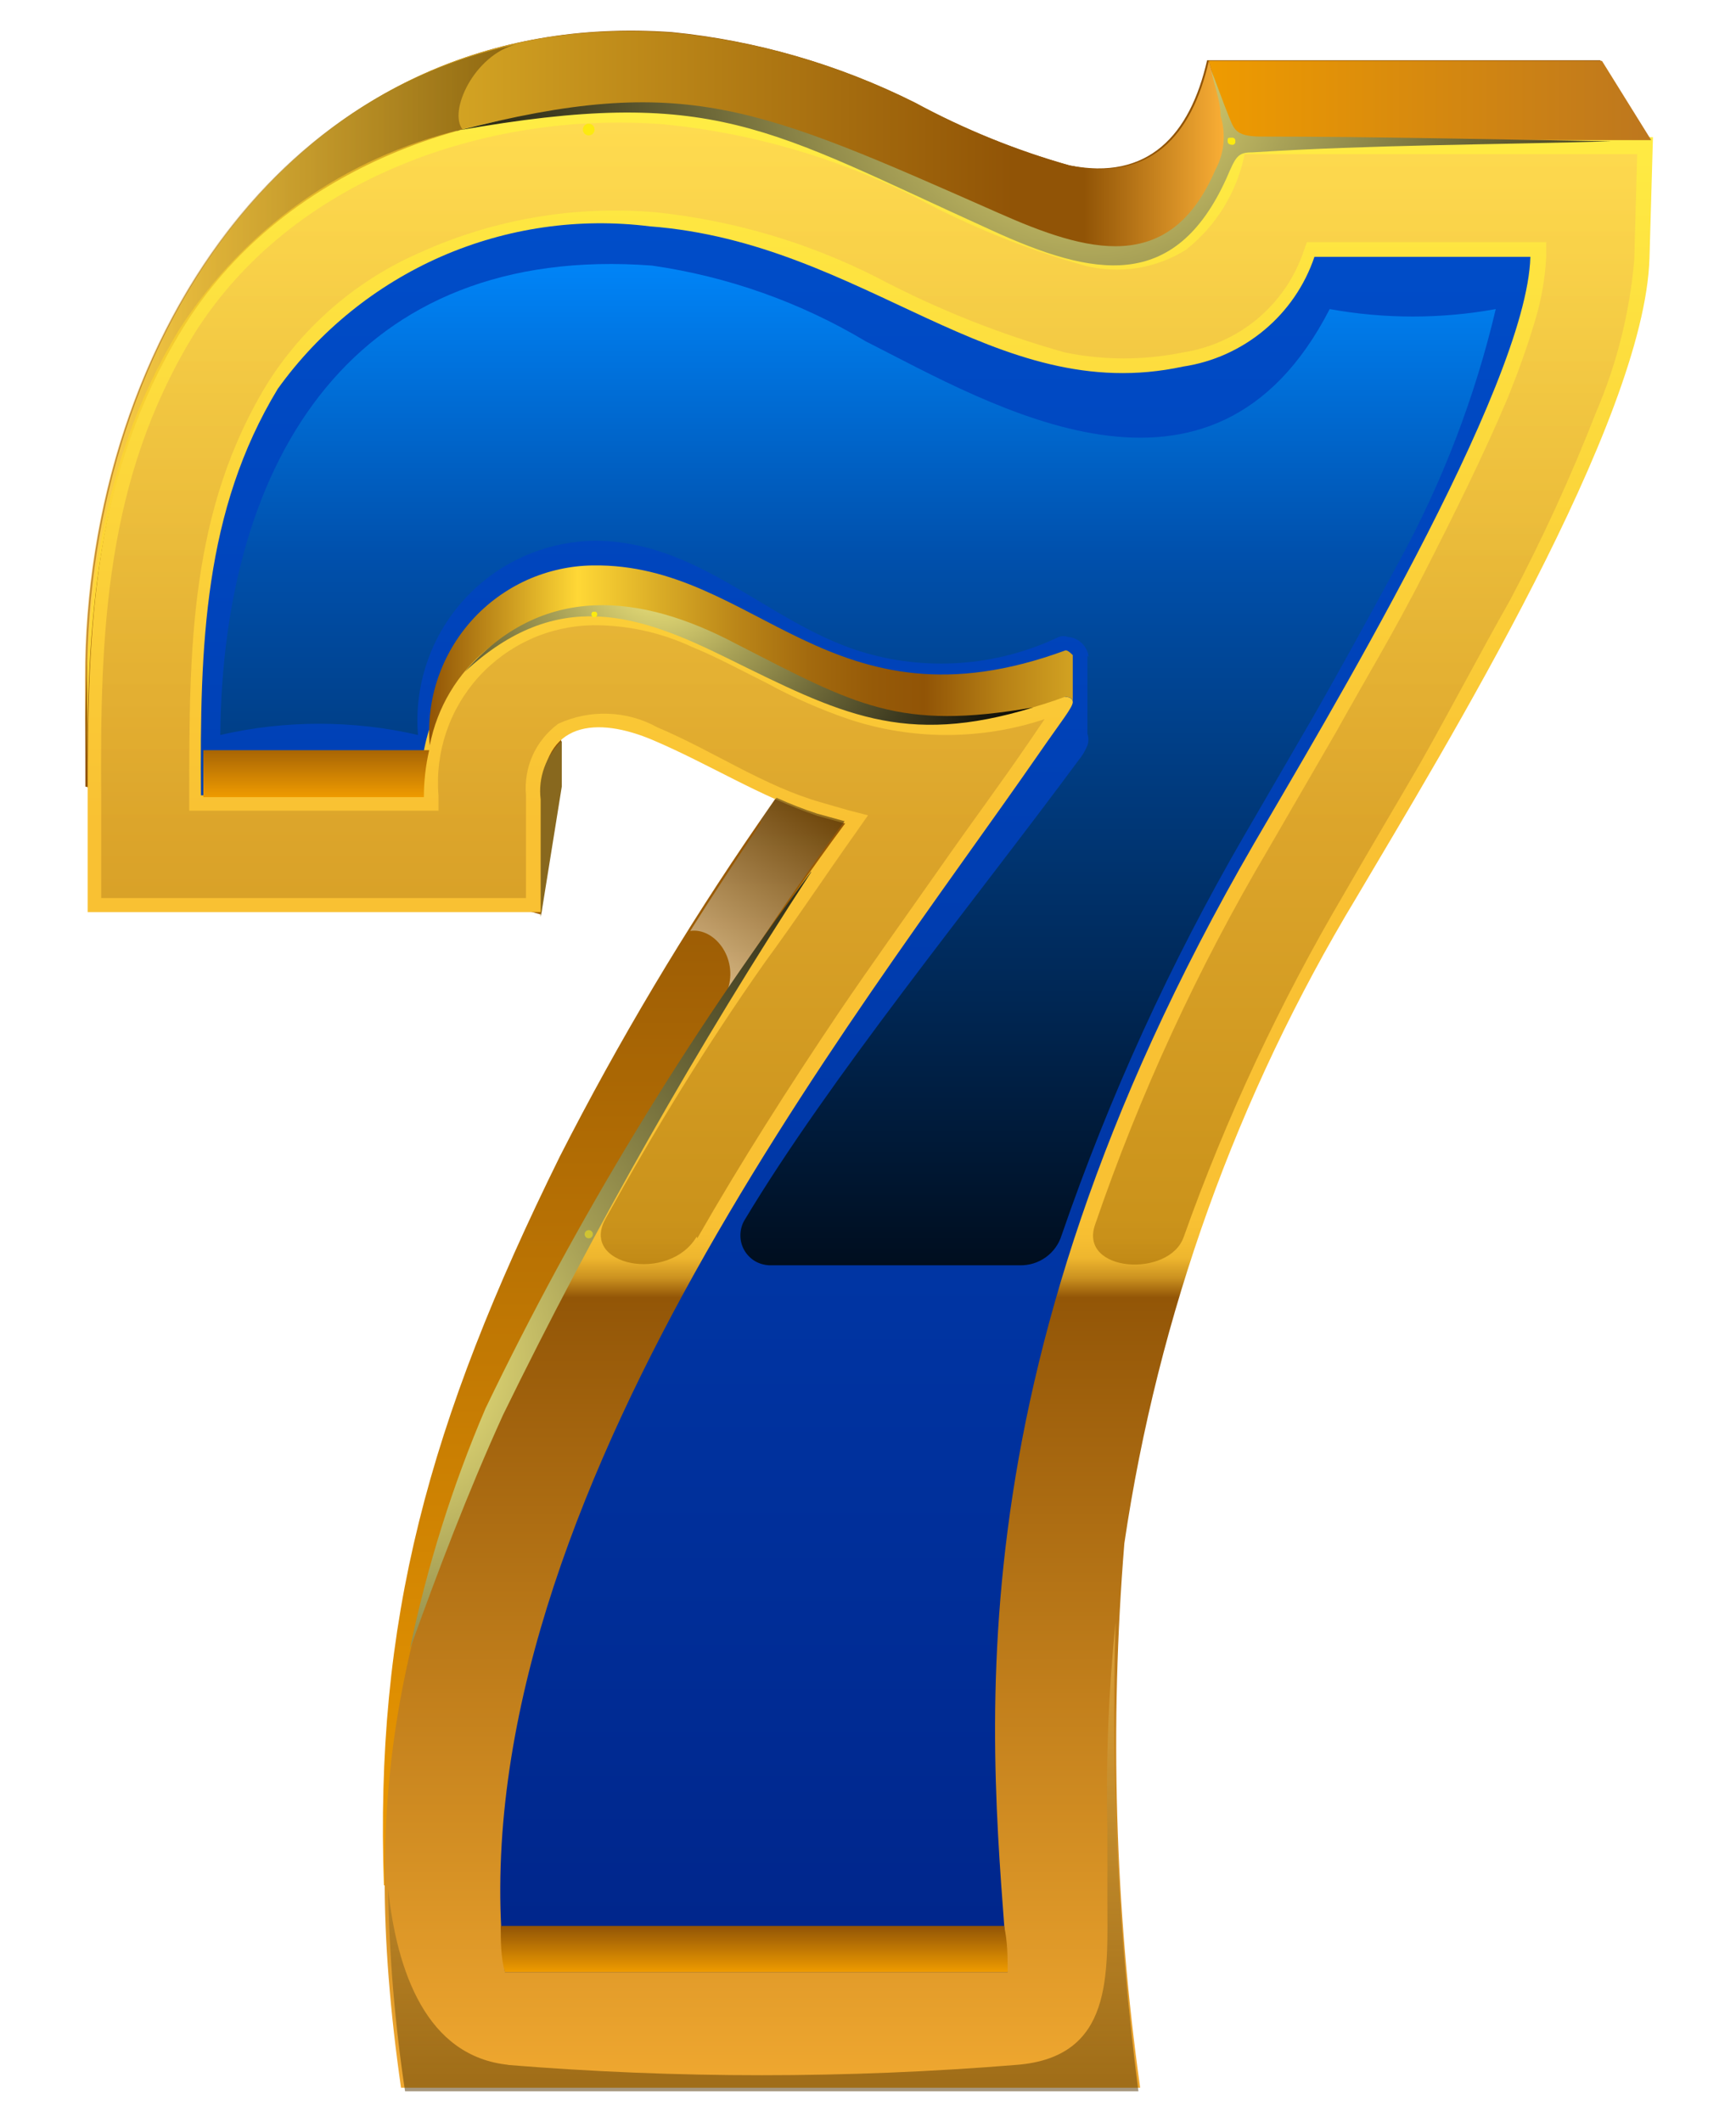 <svg xmlns="http://www.w3.org/2000/svg" width="18" height="22" viewBox="0 0 18 22" fill="none">
  <g style="mix-blend-mode:screen">
    <path d="M8.154 5.334C8.154 5.409 8.124 5.482 8.071 5.536C8.017 5.589 7.944 5.62 7.869 5.62C7.792 5.62 7.719 5.59 7.664 5.536C7.61 5.483 7.578 5.41 7.577 5.334C7.578 5.257 7.609 5.183 7.664 5.129C7.718 5.074 7.792 5.043 7.869 5.042C7.945 5.043 8.018 5.075 8.071 5.129C8.125 5.184 8.154 5.257 8.154 5.334Z" fill="#FF9D00"/>
  </g>
  <path fill-rule="evenodd" clip-rule="evenodd" d="M8.72 7.365C8.087 7.207 7.474 6.974 6.895 6.672C6.348 6.441 5.818 6.489 5.818 7.207V8.156L5.606 9.482L0.885 8.156V7.025C0.885 3.497 3.111 0.06 6.968 0.333C7.839 0.42 8.686 0.665 9.468 1.057C9.982 1.335 10.524 1.556 11.086 1.714C11.902 1.878 12.339 1.404 12.516 0.625H16.592L17.102 1.447C16.659 3.953 14.402 6.848 13.72 8.022C12.56 9.929 11.794 12.049 11.47 14.258C11.296 16.019 11.319 17.794 11.537 19.55H3.981C3.884 16.806 4.438 14.762 5.806 11.989C6.415 10.795 7.102 9.642 7.862 8.539C8.154 8.114 8.398 7.767 8.696 7.323L8.72 7.365Z" fill="url(#paint0_linear_15996_37886)"/>
  <path fill-rule="evenodd" clip-rule="evenodd" d="M8.763 8.539L8.477 8.46C7.869 8.254 7.358 7.925 6.774 7.676C6.19 7.426 5.624 7.475 5.618 8.241V9.458H0.909V8.241C0.909 6.508 0.958 4.902 1.889 3.375C2.905 1.702 4.985 0.942 6.871 1.112C7.801 1.204 8.706 1.466 9.541 1.885C10.088 2.179 10.665 2.414 11.263 2.584C12.133 2.754 12.607 2.25 12.79 1.422H17.139L17.103 2.675C17.054 4.366 14.973 7.767 14.061 9.312C12.824 11.361 12.008 13.636 11.658 16.003C11.505 17.885 11.56 19.779 11.822 21.648H4.158C3.702 18.461 4.158 16.533 5.612 13.576C6.263 12.302 6.999 11.072 7.814 9.896C8.118 9.44 8.422 8.996 8.757 8.546L8.763 8.539Z" fill="url(#paint1_linear_15996_37886)"/>
  <path d="M11.044 7.225C11.044 7.225 11.123 7.225 11.123 7.28C11.123 7.335 11.007 7.475 10.776 7.809C8.878 10.553 4.693 15.772 5.235 20.45H10.448C10.296 18.211 9.748 14.367 13.003 8.746C13.708 7.53 15.831 4.014 15.868 2.663H13.629C13.529 2.96 13.348 3.223 13.108 3.423C12.867 3.624 12.576 3.755 12.267 3.801C10.302 4.226 8.976 2.517 6.737 2.347C6.002 2.255 5.256 2.363 4.577 2.659C3.899 2.956 3.312 3.43 2.88 4.032C2.114 5.297 2.071 6.684 2.084 8.247H4.371C4.352 8.004 4.383 7.76 4.462 7.529C4.541 7.299 4.666 7.087 4.83 6.907C4.995 6.727 5.194 6.582 5.416 6.482C5.639 6.382 5.879 6.329 6.123 6.325C7.82 6.325 8.592 8.101 11.02 7.207L11.044 7.225Z" fill="url(#paint2_linear_15996_37886)"/>
  <path fill-rule="evenodd" clip-rule="evenodd" d="M12.771 1.465L12.534 0.631C12.358 1.41 11.926 1.884 11.105 1.72C10.543 1.562 10 1.341 9.487 1.063C8.704 0.672 7.857 0.426 6.986 0.339C3.105 0.047 0.903 3.484 0.903 7.031V8.162C0.903 6.471 0.976 4.914 1.883 3.424C2.899 1.751 4.979 0.99 6.865 1.161C7.795 1.252 8.7 1.514 9.535 1.933C10.082 2.228 10.659 2.462 11.257 2.633C12.127 2.803 12.601 2.298 12.784 1.471L12.771 1.465Z" fill="url(#paint3_linear_15996_37886)"/>
  <path fill-rule="evenodd" clip-rule="evenodd" d="M12.534 0.631L12.771 1.453H17.121L16.61 0.631H12.534Z" fill="url(#paint4_linear_15996_37886)"/>
  <path fill-rule="evenodd" clip-rule="evenodd" d="M10.703 1.617C11.05 1.83 11.184 2.371 10.977 2.554C11.064 2.584 11.154 2.609 11.245 2.627C12.114 2.797 12.589 2.292 12.771 1.465L12.534 0.631C12.358 1.41 11.926 1.884 11.105 1.72C10.968 1.693 10.834 1.654 10.703 1.605V1.617Z" fill="url(#paint5_linear_15996_37886)"/>
  <path fill-rule="evenodd" clip-rule="evenodd" d="M10.411 19.97H5.192C5.192 20.128 5.192 20.292 5.235 20.45H10.448C10.448 20.298 10.448 20.134 10.411 19.97Z" fill="url(#paint6_linear_15996_37886)"/>
  <path fill-rule="evenodd" clip-rule="evenodd" d="M2.108 8.266H4.395C4.395 8.102 4.413 7.939 4.45 7.779H2.108V8.266Z" fill="url(#paint7_linear_15996_37886)"/>
  <path fill-rule="evenodd" clip-rule="evenodd" d="M4.456 7.73C4.531 7.338 4.742 6.984 5.051 6.731C5.36 6.478 5.747 6.34 6.147 6.343C7.844 6.343 8.617 8.12 11.044 7.225C11.044 7.225 11.123 7.225 11.123 7.274V6.793C11.123 6.793 11.068 6.733 11.044 6.745C8.611 7.639 7.844 5.838 6.147 5.863C5.911 5.866 5.678 5.918 5.462 6.015C5.247 6.113 5.054 6.253 4.895 6.429C4.737 6.604 4.616 6.81 4.54 7.034C4.464 7.258 4.436 7.495 4.456 7.73Z" fill="url(#paint8_linear_15996_37886)"/>
  <path style="mix-blend-mode:screen" fill-rule="evenodd" clip-rule="evenodd" d="M4.821 6.964C5.624 6.039 6.646 6.155 7.625 6.672C8.884 7.317 9.316 7.578 10.715 7.335C9.371 7.749 8.702 7.396 7.54 6.824C6.628 6.374 5.782 6.076 4.821 6.964Z" fill="url(#paint9_radial_15996_37886)"/>
  <path style="mix-blend-mode:screen" fill-rule="evenodd" clip-rule="evenodd" d="M11.275 6.8V7.609C11.288 7.648 11.288 7.691 11.275 7.73C11.252 7.785 11.222 7.837 11.184 7.882C10.065 9.397 8.605 11.173 7.716 12.658C7.69 12.704 7.677 12.757 7.677 12.81C7.677 12.864 7.69 12.916 7.717 12.963C7.743 13.009 7.781 13.048 7.827 13.076C7.873 13.103 7.925 13.118 7.978 13.12H10.575C10.671 13.122 10.765 13.093 10.843 13.037C10.921 12.981 10.979 12.901 11.007 12.81C11.502 11.371 12.136 9.983 12.899 8.667L13.605 7.451C13.915 6.909 14.213 6.362 14.511 5.814C14.958 4.993 15.294 4.115 15.509 3.205C14.94 3.308 14.357 3.308 13.787 3.205C12.571 5.571 10.284 4.202 8.976 3.539C8.297 3.133 7.544 2.867 6.761 2.754C3.683 2.523 2.309 4.744 2.284 7.621C2.959 7.466 3.66 7.466 4.334 7.621C4.313 7.367 4.345 7.112 4.427 6.87C4.509 6.629 4.639 6.407 4.81 6.219C4.981 6.03 5.189 5.878 5.421 5.773C5.653 5.668 5.905 5.612 6.159 5.607C7.248 5.607 7.942 6.441 8.909 6.751C9.592 6.965 10.331 6.913 10.977 6.605C11.008 6.593 11.043 6.593 11.074 6.605C11.129 6.609 11.179 6.632 11.218 6.67C11.257 6.708 11.282 6.758 11.287 6.812L11.275 6.8Z" fill="url(#paint10_linear_15996_37886)"/>
  <path style="mix-blend-mode:screen" opacity="0.5" fill-rule="evenodd" clip-rule="evenodd" d="M4.797 1.343C4.645 1.155 4.918 0.571 5.35 0.461C2.485 1.069 0.879 4.026 0.879 7.025V8.156C0.879 6.465 0.952 4.908 1.858 3.417C2.529 2.373 3.577 1.63 4.784 1.343H4.797Z" fill="url(#paint11_linear_15996_37886)"/>
  <path style="mix-blend-mode:screen" fill-rule="evenodd" clip-rule="evenodd" d="M4.748 1.355C7.102 0.747 7.856 1.106 10.35 2.207C11.269 2.615 12.127 2.864 12.601 1.763C12.647 1.678 12.676 1.585 12.685 1.489C12.694 1.392 12.685 1.295 12.656 1.203C12.656 1.045 12.589 0.887 12.559 0.729C12.619 0.881 12.674 1.039 12.735 1.191C12.796 1.343 12.808 1.41 13.057 1.416C14.274 1.416 15.491 1.447 16.707 1.465C15.491 1.501 14.225 1.501 12.984 1.58C12.832 1.58 12.814 1.623 12.717 1.848C12.181 3.034 11.336 2.87 10.284 2.389C7.948 1.331 7.406 0.881 4.736 1.355H4.748Z" fill="url(#paint12_radial_15996_37886)"/>
  <path style="mix-blend-mode:multiply" opacity="0.5" fill-rule="evenodd" clip-rule="evenodd" d="M5.277 21.411C4.419 21.326 4.115 20.438 4.024 19.586C4.024 19.367 4.024 19.148 4.024 18.978C4.024 19.185 4.024 19.398 4.024 19.586C4.036 20.289 4.095 20.99 4.2 21.685H11.804C11.595 20.072 11.515 18.444 11.567 16.819C11.494 17.534 11.465 18.253 11.482 18.972C11.482 19.16 11.482 19.367 11.482 19.58V19.696C11.482 20.474 11.549 21.332 10.539 21.411C8.782 21.554 7.016 21.554 5.259 21.411H5.277Z" fill="url(#paint13_linear_15996_37886)"/>
  <path style="mix-blend-mode:multiply" opacity="0.65" fill-rule="evenodd" clip-rule="evenodd" d="M7.887 8.539C7.637 8.91 7.394 9.275 7.157 9.653C7.406 9.616 7.656 9.932 7.546 10.261C7.631 10.127 7.723 9.999 7.814 9.865C8.118 9.409 8.422 8.965 8.757 8.515L8.471 8.436C8.328 8.389 8.188 8.334 8.051 8.272L7.887 8.509V8.539Z" fill="url(#paint14_linear_15996_37886)"/>
  <path style="mix-blend-mode:screen" fill-rule="evenodd" clip-rule="evenodd" d="M8.41 9.044C7.23 10.852 6.164 12.732 5.216 14.671C4.851 15.474 4.541 16.289 4.249 17.104C4.427 16.247 4.689 15.409 5.034 14.604C5.977 12.644 7.108 10.78 8.41 9.038V9.044Z" fill="url(#paint15_radial_15996_37886)"/>
  <path fill-rule="evenodd" clip-rule="evenodd" d="M5.612 9.482L5.825 8.156V7.682C5.743 7.759 5.681 7.854 5.643 7.96C5.605 8.065 5.592 8.178 5.606 8.29V9.507L5.612 9.482Z" fill="#88681E"/>
  <path style="mix-blend-mode:screen" opacity="0.5" fill-rule="evenodd" clip-rule="evenodd" d="M7.23 12.84C7.686 12.043 8.179 11.271 8.69 10.51C9.036 9.999 9.395 9.5 9.748 8.996C10.101 8.491 10.357 8.15 10.649 7.724L10.831 7.457C10.171 7.676 9.459 7.676 8.799 7.457C8.507 7.357 8.225 7.233 7.954 7.085C7.698 6.958 7.443 6.818 7.175 6.708C6.853 6.558 6.502 6.481 6.147 6.483C5.923 6.487 5.702 6.536 5.499 6.628C5.295 6.721 5.112 6.854 4.962 7.02C4.812 7.186 4.698 7.381 4.626 7.594C4.555 7.806 4.528 8.03 4.547 8.253V8.406H1.962V8.253C1.962 6.745 1.962 5.285 2.783 3.959C3.164 3.363 3.715 2.895 4.365 2.614C5.127 2.271 5.965 2.129 6.798 2.201C7.602 2.285 8.383 2.515 9.103 2.882C9.721 3.208 10.371 3.467 11.044 3.655C11.445 3.737 11.859 3.737 12.261 3.655C12.544 3.612 12.812 3.493 13.033 3.31C13.254 3.126 13.42 2.886 13.514 2.614L13.55 2.511H16.032V2.669C16.02 2.892 15.981 3.113 15.916 3.326C15.837 3.594 15.74 3.861 15.637 4.117C15.381 4.725 15.077 5.334 14.767 5.942C14.457 6.55 14.158 7.043 13.854 7.59L13.149 8.807C12.42 10.04 11.818 11.345 11.354 12.7C11.184 13.193 12.121 13.254 12.273 12.828C12.713 11.589 13.272 10.396 13.939 9.263C14.201 8.807 14.469 8.357 14.73 7.907C15.046 7.347 15.338 6.787 15.661 6.216C15.994 5.586 16.29 4.938 16.549 4.275C16.765 3.772 16.898 3.238 16.945 2.694L16.975 1.599H12.905C12.826 1.991 12.611 2.342 12.297 2.59C12.142 2.687 11.969 2.752 11.788 2.78C11.607 2.808 11.422 2.799 11.245 2.754C10.634 2.583 10.045 2.344 9.487 2.043C8.669 1.632 7.782 1.376 6.871 1.288C5.046 1.148 3.014 1.854 2.004 3.478C1.092 4.975 1.037 6.556 1.049 8.26V9.312H5.454V8.247C5.441 8.105 5.465 7.962 5.523 7.832C5.582 7.702 5.673 7.59 5.788 7.505C5.95 7.43 6.128 7.394 6.306 7.401C6.485 7.407 6.66 7.455 6.816 7.542C7.394 7.785 7.917 8.15 8.513 8.32L8.787 8.399L9 8.454L8.872 8.637C8.556 9.081 8.264 9.525 7.929 9.981C7.321 10.845 6.786 11.721 6.281 12.633C6.001 13.126 6.938 13.309 7.224 12.822L7.23 12.84Z" fill="url(#paint16_linear_15996_37886)"/>
  <g style="mix-blend-mode:screen">
    <path d="M6.165 1.343C6.165 1.359 6.159 1.375 6.147 1.386C6.136 1.398 6.121 1.404 6.104 1.404C6.088 1.404 6.073 1.398 6.061 1.386C6.05 1.375 6.044 1.359 6.044 1.343C6.044 1.327 6.05 1.312 6.061 1.3C6.073 1.289 6.088 1.282 6.104 1.282C6.121 1.282 6.136 1.289 6.147 1.3C6.159 1.312 6.165 1.327 6.165 1.343Z" fill="#FCEA10"/>
  </g>
  <g opacity="0.5">
    <g style="mix-blend-mode:screen">
      <path d="M6.147 12.798C6.147 12.806 6.145 12.814 6.14 12.821C6.135 12.828 6.129 12.834 6.121 12.837C6.113 12.84 6.104 12.841 6.096 12.839C6.088 12.838 6.08 12.834 6.074 12.828C6.068 12.822 6.064 12.814 6.063 12.806C6.061 12.798 6.062 12.789 6.065 12.781C6.068 12.774 6.074 12.767 6.081 12.762C6.088 12.758 6.096 12.755 6.104 12.755C6.116 12.755 6.127 12.759 6.135 12.768C6.143 12.775 6.147 12.786 6.147 12.798Z" fill="#FCEA10"/>
    </g>
  </g>
  <g style="mix-blend-mode:screen">
    <path d="M12.808 1.465C12.809 1.47 12.809 1.475 12.808 1.48C12.806 1.485 12.803 1.49 12.8 1.493C12.796 1.497 12.792 1.499 12.787 1.501C12.782 1.502 12.777 1.502 12.771 1.501C12.771 1.501 12.729 1.501 12.729 1.465C12.729 1.428 12.729 1.428 12.771 1.428C12.777 1.427 12.782 1.427 12.787 1.429C12.792 1.43 12.796 1.433 12.8 1.436C12.803 1.44 12.806 1.445 12.808 1.45C12.809 1.455 12.809 1.46 12.808 1.465Z" fill="#FCEA10"/>
  </g>
  <g style="mix-blend-mode:screen">
    <path d="M6.177 6.343C6.183 6.347 6.188 6.352 6.19 6.358C6.193 6.364 6.193 6.371 6.192 6.378C6.19 6.384 6.186 6.39 6.181 6.394C6.175 6.398 6.169 6.4 6.162 6.4C6.156 6.4 6.149 6.398 6.144 6.394C6.138 6.39 6.135 6.384 6.133 6.378C6.131 6.371 6.132 6.364 6.134 6.358C6.137 6.352 6.141 6.347 6.147 6.343H6.177Z" fill="#FCEA10"/>
  </g>
  <defs>
    <linearGradient id="paint0_linear_15996_37886" x1="9" y1="19.568" x2="9" y2="8.107" gradientUnits="userSpaceOnUse">
      <stop stop-color="#EF9B00"/>
      <stop offset="1" stop-color="#915406"/>
    </linearGradient>
    <linearGradient id="paint1_linear_15996_37886" x1="9.006" y1="21.667" x2="9.006" y2="1.136" gradientUnits="userSpaceOnUse">
      <stop stop-color="#F0A830"/>
      <stop offset="0.4" stop-color="#935607"/>
      <stop offset="0.41" stop-color="#CC9220"/>
      <stop offset="0.42" stop-color="#EEB62E"/>
      <stop offset="0.43" stop-color="#F6BE32"/>
      <stop offset="0.44" stop-color="#F9C133"/>
      <stop offset="0.47" stop-color="#F9C133"/>
      <stop offset="0.64" stop-color="#F9C133"/>
      <stop offset="1" stop-color="#FFED44"/>
    </linearGradient>
    <linearGradient id="paint2_linear_15996_37886" x1="8.988" y1="20.45" x2="8.988" y2="2.353" gradientUnits="userSpaceOnUse">
      <stop stop-color="#00258A"/>
      <stop offset="1" stop-color="#004DC9"/>
    </linearGradient>
    <linearGradient id="paint3_linear_15996_37886" x1="0.879" y1="4.245" x2="12.771" y2="4.245" gradientUnits="userSpaceOnUse">
      <stop stop-color="#FFD836"/>
      <stop offset="0.81" stop-color="#915406"/>
    </linearGradient>
    <linearGradient id="paint4_linear_15996_37886" x1="12.534" y1="1.057" x2="17.121" y2="1.057" gradientUnits="userSpaceOnUse">
      <stop stop-color="#EF9B00"/>
      <stop offset="1" stop-color="#BD771E"/>
    </linearGradient>
    <linearGradient id="paint5_linear_15996_37886" x1="10.703" y1="1.653" x2="12.771" y2="1.653" gradientUnits="userSpaceOnUse">
      <stop offset="0.26" stop-color="#915406"/>
      <stop offset="1" stop-color="#FFB338"/>
    </linearGradient>
    <linearGradient id="paint6_linear_15996_37886" x1="7.82" y1="20.45" x2="7.82" y2="19.97" gradientUnits="userSpaceOnUse">
      <stop stop-color="#EF9B00"/>
      <stop offset="1" stop-color="#915406"/>
    </linearGradient>
    <linearGradient id="paint7_linear_15996_37886" x1="3.276" y1="8.266" x2="3.276" y2="7.627" gradientUnits="userSpaceOnUse">
      <stop stop-color="#EF9B00"/>
      <stop offset="1" stop-color="#915406"/>
    </linearGradient>
    <linearGradient id="paint8_linear_15996_37886" x1="4.456" y1="6.793" x2="11.123" y2="6.793" gradientUnits="userSpaceOnUse">
      <stop stop-color="#915406"/>
      <stop offset="0.23" stop-color="#FFD836"/>
      <stop offset="0.36" stop-color="#D9AB26"/>
      <stop offset="0.48" stop-color="#BA8518"/>
      <stop offset="0.59" stop-color="#A36A0E"/>
      <stop offset="0.69" stop-color="#965A08"/>
      <stop offset="0.77" stop-color="#915406"/>
      <stop offset="0.89" stop-color="#B78116"/>
      <stop offset="1" stop-color="#D2A222"/>
    </linearGradient>
    <radialGradient id="paint9_radial_15996_37886" cx="0" cy="0" r="1" gradientUnits="userSpaceOnUse" gradientTransform="translate(6.834 5.857) scale(4.647 4.647)">
      <stop stop-color="#FFF584"/>
      <stop offset="0.04" stop-color="#F1E77D"/>
      <stop offset="0.25" stop-color="#A9A257"/>
      <stop offset="0.45" stop-color="#6D6838"/>
      <stop offset="0.63" stop-color="#3E3B20"/>
      <stop offset="0.78" stop-color="#1C1B0F"/>
      <stop offset="0.91" stop-color="#070704"/>
      <stop offset="1"/>
    </radialGradient>
    <linearGradient id="paint10_linear_15996_37886" x1="8.872" y1="13.12" x2="8.872" y2="2.742" gradientUnits="userSpaceOnUse">
      <stop stop-color="#000E1F"/>
      <stop offset="0.71" stop-color="#0050AC"/>
      <stop offset="1" stop-color="#0084F7"/>
    </linearGradient>
    <linearGradient id="paint11_linear_15996_37886" x1="0.879" y1="4.306" x2="5.35" y2="4.306" gradientUnits="userSpaceOnUse">
      <stop stop-color="#FFCB5C"/>
      <stop offset="1" stop-color="#4F3200"/>
    </linearGradient>
    <radialGradient id="paint12_radial_15996_37886" cx="0" cy="0" r="1" gradientUnits="userSpaceOnUse" gradientTransform="translate(11.287 0.498) scale(8.893 8.893)">
      <stop stop-color="#FFF584"/>
      <stop offset="0.04" stop-color="#F1E77D"/>
      <stop offset="0.25" stop-color="#A9A257"/>
      <stop offset="0.45" stop-color="#6D6838"/>
      <stop offset="0.63" stop-color="#3E3B20"/>
      <stop offset="0.78" stop-color="#1C1B0F"/>
      <stop offset="0.91" stop-color="#070704"/>
      <stop offset="1"/>
    </radialGradient>
    <linearGradient id="paint13_linear_15996_37886" x1="7.899" y1="21.667" x2="7.899" y2="16.8" gradientUnits="userSpaceOnUse">
      <stop stop-color="#4F3200"/>
      <stop offset="1" stop-color="#FFCB5C"/>
    </linearGradient>
    <linearGradient id="paint14_linear_15996_37886" x1="8.544" y1="8.223" x2="7.181" y2="10.291" gradientUnits="userSpaceOnUse">
      <stop stop-color="#4F3200"/>
      <stop offset="1" stop-color="#FFF1D4"/>
    </linearGradient>
    <radialGradient id="paint15_radial_15996_37886" cx="0" cy="0" r="1" gradientUnits="userSpaceOnUse" gradientTransform="translate(3.951 14.111) scale(9.411 9.411)">
      <stop stop-color="#FFF584"/>
      <stop offset="0.04" stop-color="#F1E77D"/>
      <stop offset="0.25" stop-color="#A9A257"/>
      <stop offset="0.45" stop-color="#6D6838"/>
      <stop offset="0.63" stop-color="#3E3B20"/>
      <stop offset="0.78" stop-color="#1C1B0F"/>
      <stop offset="0.91" stop-color="#070704"/>
      <stop offset="1"/>
    </radialGradient>
    <linearGradient id="paint16_linear_15996_37886" x1="9.006" y1="13.132" x2="9.006" y2="1.288" gradientUnits="userSpaceOnUse">
      <stop stop-color="#996100"/>
      <stop offset="1" stop-color="#FFCB5C"/>
    </linearGradient>
  </defs>
</svg>